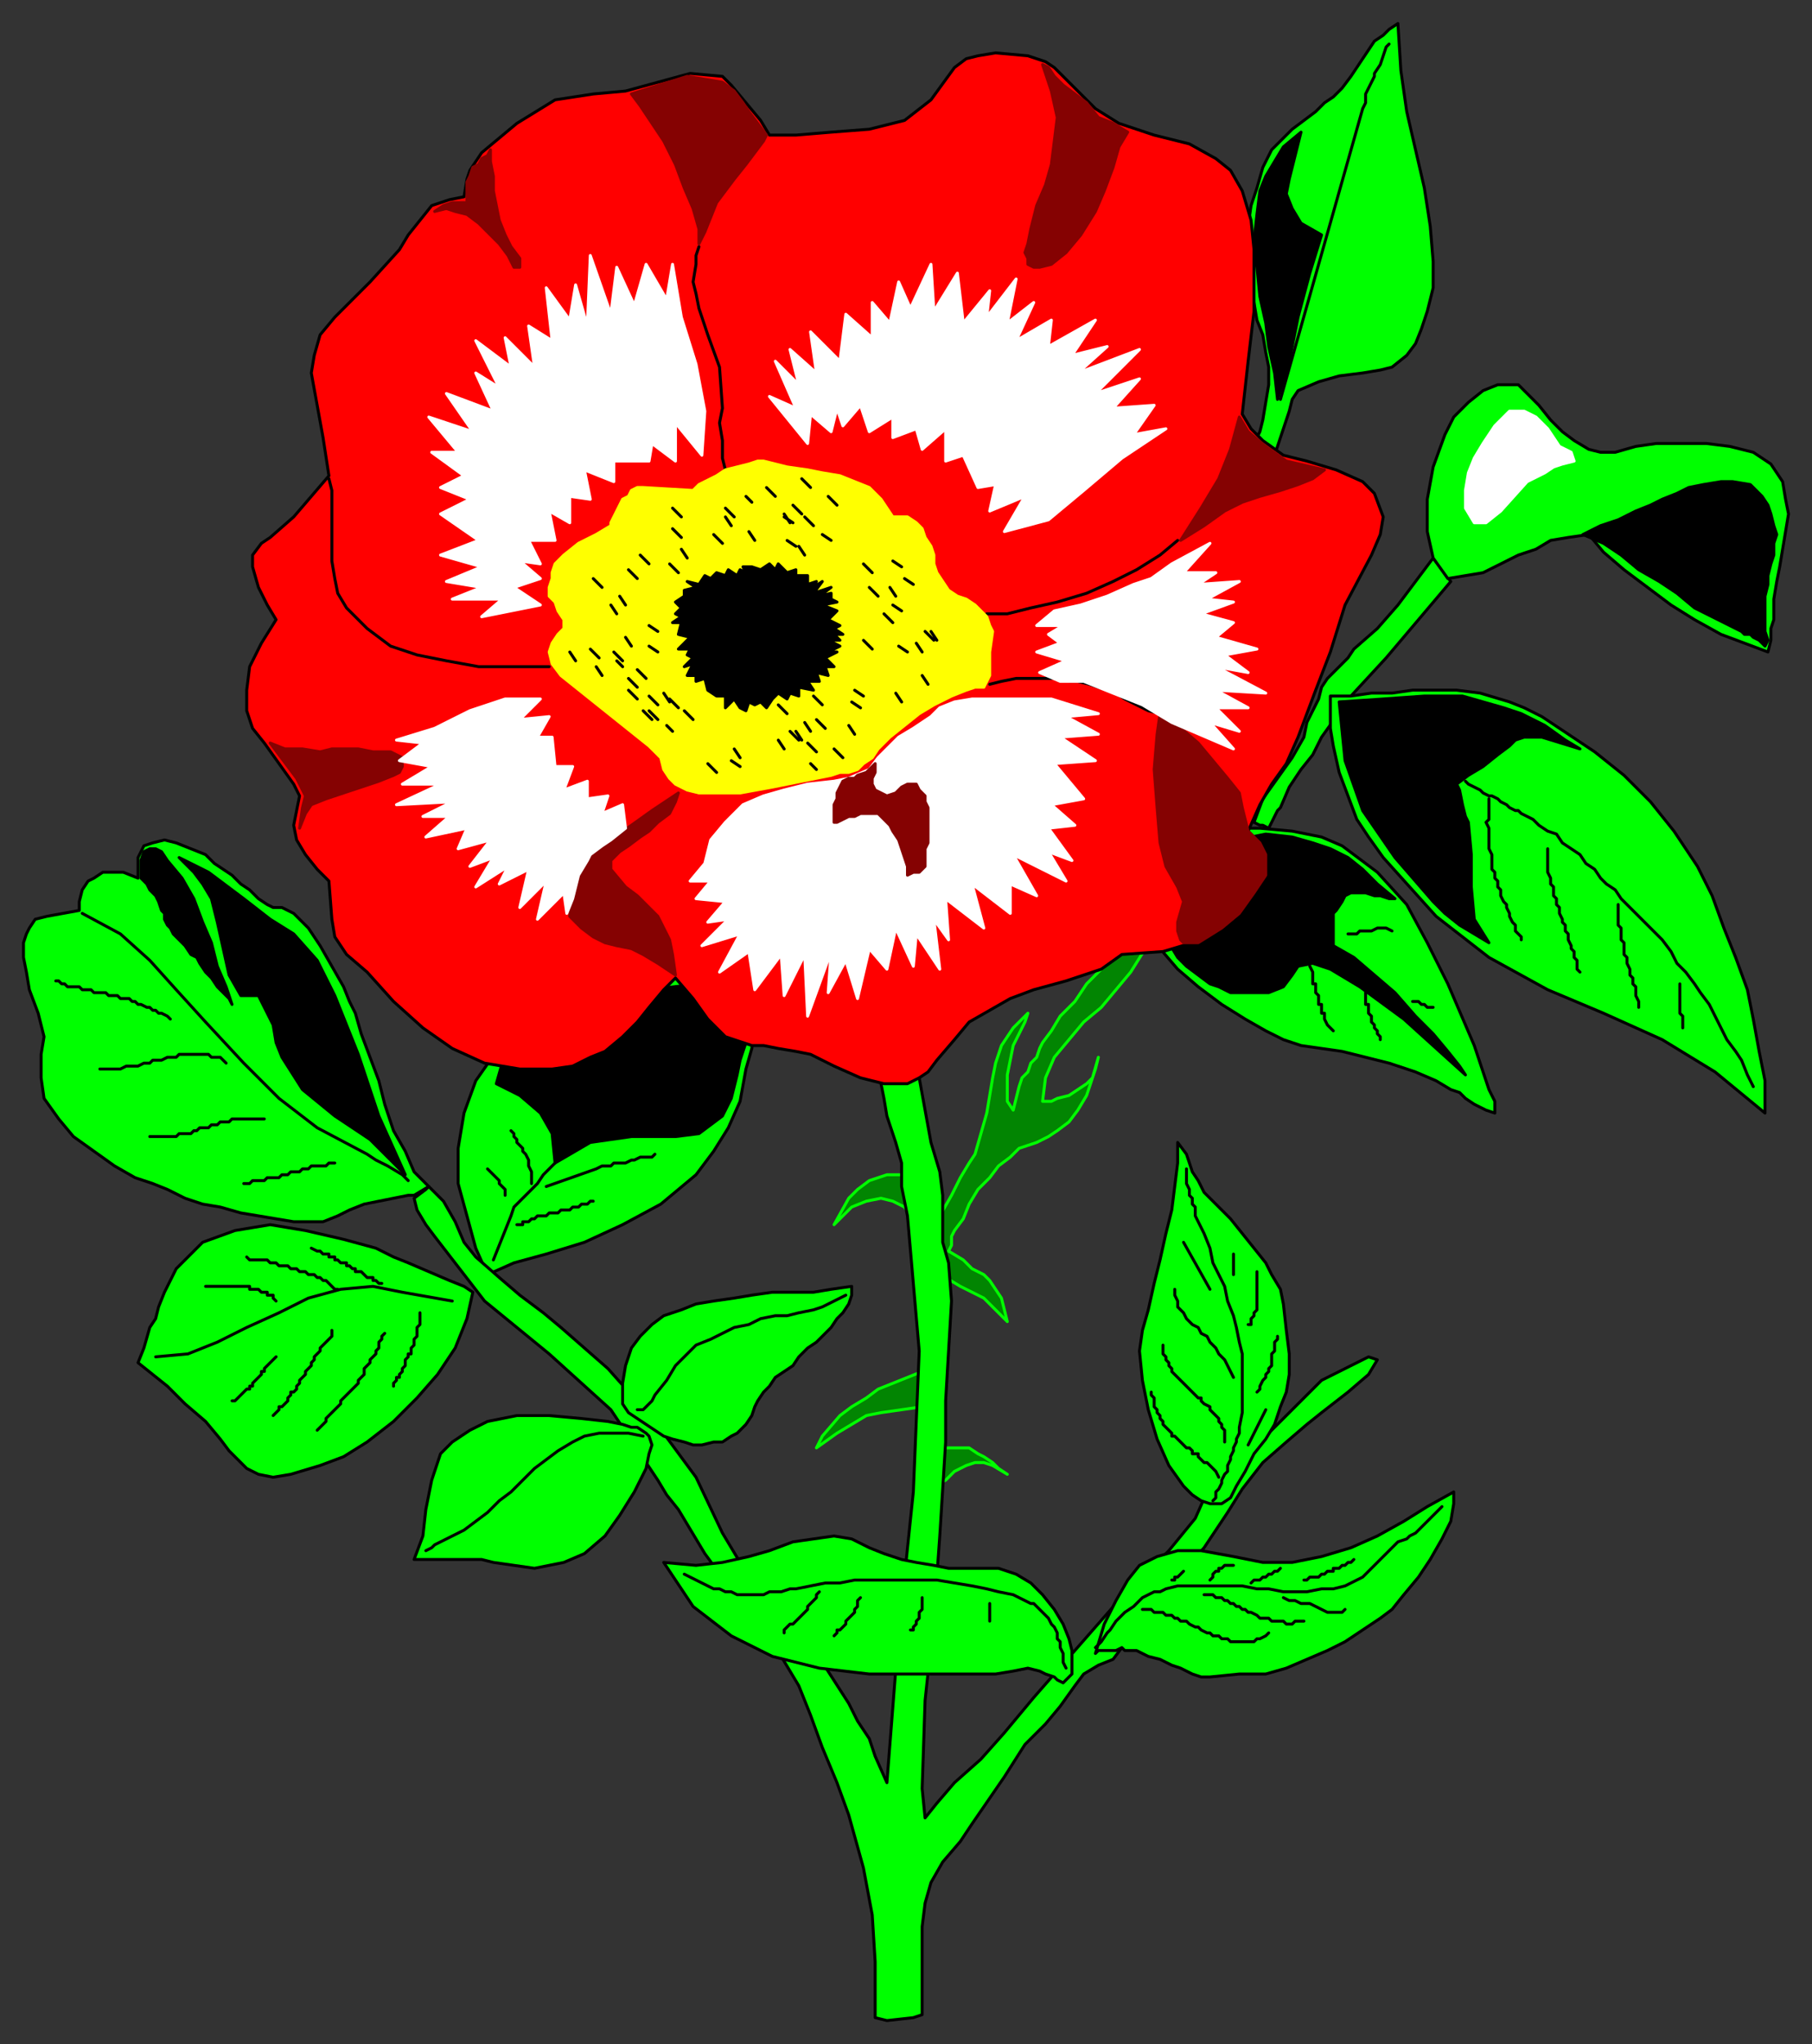<svg xmlns="http://www.w3.org/2000/svg" fill-rule="evenodd" height="696" preserveAspectRatio="none" stroke-linecap="round" width="617"><rect width="100%" height="100%" fill="#333333" stroke="none"/><style>.brush0{fill:#fff}.pen0{stroke:#000;stroke-width:1;stroke-linejoin:round}.brush1{fill:#0f0}.brush2{fill:#000}.brush5{fill:#850202}.pen2,.pen3{stroke:#850202;stroke-width:1;stroke-linejoin:round}.pen3{stroke:#fff}</style><path class="pen0 brush1" d="m440 283 10 2 7 3 12 9 10 11 7 13 7 14 6 14 3 7 2 6 3 9 2 4v4l-3-1-2-1-2-1-3-2-2-2-3-1-5-3-7-3-9-3-8-2-8-2-7-1-7-1-6-2-6-3-7-4-8-5-8-6-7-6-6-7-4-7-2-8 2-8 3-5 4-4 4-3 6-2 5-2 8-2h8l11 1z"/><path class="pen0 brush2" d="m421 286 10-2 9 1 7 2 6 2 6 3 5 4 5 5 6 5h-2l-3-1h-2l-3-1h-5l-2 1-1 2-2 3-1 1v11l7 4 7 6 7 6 7 8 6 6 5 6 4 5 2 3-21-19-15-11-10-6-6-2-5 1-2 3-3 4-5 2h-13l-2-1-2-1-3-1-4-3-4-3-3-3-3-5-3-4 26-31z"/><path class="pen0 brush1" d="m439 140 1-4 2-3 7-3 7-2 8-1 6-1 4-1 5-4 3-4 2-5 2-6 2-8v-9l-1-12-2-13-3-13-3-13-2-14-1-16-3 2-2 2-3 2-2 3-2 3-2 3-2 3-3 4-3 3-3 2-3 3-4 3-4 3-3 3-4 4-3 6-2 7-2 6-1 7v17l1 5 1 4 1 6 2 5 1 6 1 5v6l-1 6-1 6-1 4-1 2 2 2 4 4 5-15z"/><path class="pen0" fill="none" d="m436 136 28-99 1-2v-3l1-2 1-2 1-2v-1l2-3 1-3 1-3 1-1"/><path class="pen0 brush2" d="m443 45-4 16-1 5 2 5 3 5 7 4-4 13-4 15-3 15-4 13-1-9-2-9-1-8-2-9-1-10-1-9 1-9 1-8 2-5 3-5 3-5 6-5z"/><path class="pen0 brush1" d="m248 384 4-9 2-11 2-7 1-7v-19l-9-2h-10l-11 1-11 3-11 3-10 4-9 4-7 4-10 10-7 10-4 11-2 12v12l3 11 3 11 4 9 9-4 11-3 13-4 13-6 13-7 12-10 6-8 5-8z"/><path class="pen0 brush2" d="m169 369 8 4 7 6 4 7 1 10 12-7 14-2h15l8-1 8-6 3-6 2-8 1-5 2-6 1-8v-8l-2-6-15 2-17 2-15 5-15 5-7 3-7 6-6 6-2 7z"/><path class="pen0" fill="none" d="m189 396-2 2-2 2-2 3-2 2-2 2-2 2-2 2-1 3-6 15m13-26v-2h0v-2h0l-1-2h0v-2l-1-2-1-1v-1l-1-1-1-1v-1l-1-1v-1l-1-1m-2 22h0v-2l-1-1h0l-1-1v-1l-1-1-1-1h0l-1-1-1-1m20 6 17-6 2-1h3l1-1h4l2-1h1l2-1h4l1-1m-47 24h2v-1h2l1-1h1l1-1h3l1-1h3l1-1h3l1-1h2l1-1h2l1-1h1"/><path d="M321 493h9l3 2 2 1 3 2 2 2 3 2-5-3-3-1h-3l-3 1-4 2-3 3-2 1 1-12zm-7-26-15 6-4 3-5 3-4 3-6 7-2 4 7-5 5-3 5-3 5-1 14-2v-12zm-12-67-6 2-4 3-3 3-5 9 6-6 5-2 5-1 4 1 4 2 2 3-2-14h-6zm88-77-5 8-5 6-5 6-6 5-5 6-5 6-3 7-1 8h3l2-1 4-1 3-2 3-2 2-2 1-3 1-4-2 7-2 6-3 5-3 4-4 3-3 2-4 2-3 1-3 1-3 3-4 3-3 4-4 4-3 5-2 5-3 4-1 2v3l-1 2 5 3 3 3 4 2 2 2 2 3 2 3 1 4 1 4-3-3-3-3-2-2-4-2-4-2-5-3-2-21 4-7 3-6 3-5 2-3 2-7 2-7 1-6 1-6 1-5 2-6 4-6 5-5-1 3-2 4-2 4-1 5-1 5v9l2 3 1-4 1-4 1-3 2-2 1-3 2-2 1-3 1-2 3-4 3-5 5-5 4-6 5-5 4-4 6-2 4-1h1z" style="stroke:#0f0;stroke-width:1;stroke-linejoin:round;fill:#028502"/><path class="pen0 brush1" d="m146 404 5 5 4 7 3 7 4 5 8 7 7 6 8 6 6 5 16 14 16 18 14 19 9 19 9 15 12 14 13 15 9 14 3 6 4 6 2 6 4 9 4-51 5-48 2-48-4-46-2-10v-8l-2-7-3-9-1-6-1-5-1-5v-4l3-1 4-1 7 9 2 11 2 11 3 10 1 8v16l2 7 1 13-1 17-1 17v14l-2 32-2 28-3 28-1 30 1 10 4-5 6-7 9-8 8-9 10-12 14-16 14-16 8-8 10-10 9-11 4-9 13-12 13-13 13-13 16-8 3 1-3 5-7 6-9 7-5 4-7 6-8 7-7 9-5 8-8 12-10 11-11 11-7 12-3 4-5 2-5 3-3 4-5 7-5 6-7 7-7 11-11 16-4 6-6 7-4 7-2 7-1 8v30l-3 1-9 1-4-1v-19l-1-16-3-16-5-18-4-11-5-12-4-11-4-10-9-15-12-15-11-15-9-15-4-5-3-5-16-24-21-19-22-18-17-22-3-4-3-5-1-4 4-3 1-1z"/><path class="pen0 brush1" d="m409 511 3 1h4l3-2 2-4 3-5 3-6 4-5 3-5 2-6 2-5 1-6v-7l-1-8-1-9-1-5-3-5-2-4-4-5-4-5-4-5-5-5-4-4-2-4-2-3-2-6-3-4v7l-1 8-1 8-2 8-2 9-2 8-2 9-2 7-1 7 1 10 2 10 3 10 4 9 5 7 3 3 3 2z"/><path class="pen0" fill="none" d="M404 398v5l1 2v2l1 1v2l1 1v3l1 2 2 4 2 5 1 5 2 4 2 4 1 5 2 5 1 4 1 5 1 4v20l-1 5v2l-1 2v1l-1 2v1l-1 2v1l-1 2v2l-1 1-1 2v1l-1 2-1 1v2l-1 1"/><path class="pen0" fill="none" d="m415 503-1-2-1-1-1-1-1-1h-1l-1-1-1-1v-1h-2v-1l-1-1h-1l-1-1-1-1-1-1-1-1h-1v-1l-1-1-1-1-1-1v-1l-1-1v-1l-1-1v-1l-1-1v-3l-1-1v-1m25 17v-4l-1-1v-1l-1-1v-1l-1-1-1-1-1-1v-1l-2-1-1-1v-1h-1l-1-1-1-1-1-1-1-1-1-1-1-1-1-1-1-1-1-1v-1l-1-1v-1l-1-1v-1l-1-1v-3m24 11-1-2-1-2-1-2-2-2-1-2-2-2-1-2-2-1-1-2-2-1-2-2-1-2-2-2v-2l-1-2v-2m12 0-9-16m17 11v-7m5 24h1v-2l1-1v-1l1-1v-13m0 41 1-1v-1l1-2 1-1v-1l1-1v-1l1-1v-2h0v-2l1-1v-3h0l1-1v-1m-10 37 6-12"/><path class="pen0 brush1" d="m494 198-22 26-12 13-10 14-3 6-4 5-4 6-3 7-1 1-1 2-1 2-1 2-2-1h-1l-2-1 3-8 5-7 5-7 4-7 1-5 2-4 2-4 1-4 2-3 4-4 3-3 2-3 8-7 7-8 12-16 6 8z"/><path class="pen0" style="fill:red" d="m262 46-3-5-5-6-5-6-3-3-11-1-11 3-11 3-11 1-13 2-13 8-12 10-4 6-1 3-1 6-5 1-6 2-4 5-4 5-3 5-10 11-12 12-5 6-2 7-1 6 4 22 2 13-12 14-8 7-3 2-3 4v4l2 7 3 6 3 5-5 8-4 8-1 8v7l2 6 4 5 5 7 5 7 2 4-2 10 1 5 3 5 4 5 4 4 1 13 1 6 4 6 7 6 9 10 10 9 10 7 11 5 12 2h11l7-1 6-3 5-2 6-5 5-5 4-5 5-6 4-4 6 7 5 7 6 6 9 3h4l5 1 6 1 5 1 8 4 9 4 8 2h8l4-2 3-2 3-4 6-7 5-6 7-4 7-4 8-3 11-3 12-4 7-5 14-1 10-3 10-5 6-5 5-7 4-6v-7l-2-4-4-4 4-9 4-7 5-7 4-9 3-8 3-8 5-13 5-16 9-17 3-7 1-6-3-8-4-4-9-4-10-3-8-2-7-5-4-4-3-5 1-9 1-9 2-17V85l-1-10-3-10-4-7-5-4-9-5-12-3-12-4-8-5-14-14-3-2-6-2-11-1-6 1-4 1-4 3-8 11-9 7-12 3-13 1-12 1h-9z"/><path class="pen0" fill="none" d="m112 163 1 4v24l1 6 1 5 3 5 7 7 8 6 9 3 10 2 11 2h24"/><path class="pen2 brush5" d="m152 71 3 1 4 1 4 3 4 4 3 3 3 4 2 4h2v-3l-3-4-2-4-2-5-1-5-1-5v-5l-1-5v-4l-1 2-2 1-1 2-2 1-1 3-1 2v7h-5l-3 1-3 2 4-1zm105-19-3 4-4 5-3 4-3 4-2 5-2 5-2 4v-5l-2-7-3-7-3-8-4-8-4-6-4-6-3-4 19-6 12 2 4 3 3 4 2 3 3 4 3 4-1 2-3 4z"/><path class="pen0" fill="none" d="m238 84-1 3v3l-1 6 1 4 1 5 3 9 4 11 1 14-1 5 1 6v6l1 4"/><path class="pen2 brush5" d="m355 22 3 9 2 9-1 8-1 8-2 7-3 7-2 8-1 5-1 3 1 2v2l2 1h2l4-1 5-4 5-6 5-8 3-7 3-8 2-7 3-5-5-3-5-2-4-5-4-3-4-3-3-3-2-3-2-1z"/><path class="pen0" fill="none" d="m401 184-6 5-8 5-8 4-9 4-10 3-9 2-8 2h-7"/><path class="pen2 brush5" d="m451 160-4 3-5 2-6 2-7 2-6 2-6 3-7 5-8 5 7-11 6-10 4-10 3-11 3 5 6 5 7 5 13 3zm-26 123-1-4-1-4-1-5-4-5-5-6-5-6-7-6-6-4-1 7-1 12 1 13 1 12 2 8 4 7 2 5-2 7v3l1 3 1 1h5l8-5 6-5 5-7 4-6v-7l-2-4-3-3-1-1z"/><path class="pen0" fill="none" d="m395 243-4-1-4-2-4-2-3-2-3-1-3-1-3-1-4-1h-3l-3-1h-15l-5 1-4 1"/><path class="pen2 brush5" d="m231 270-1 3-2 4-4 3-3 3-3 2-4 3-3 2-3 3v3l5 6 4 3 4 4 3 3 2 4 2 4 1 5 1 7-6-4-5-3-4-2-5-1-4-1-4-2-4-3-4-4 1-8 2-6 3-4 3-5 6-4 6-4 7-5 9-6zM92 253l5 2h6l6 1 4-1h9l5 1h6l2 1 2 1v3l-1 2-2 1-5 2-6 2-6 2-6 2-5 2-2 3-2 5 1-7 1-4-3-6-9-12z"/><path class="pen3 brush0" d="m222 151 8 6v-13l9 11 1-15-3-16-5-16-3-18-2 12-7-12-4 14-6-13-2 16-7-20-1 24-4-14-2 12-8-11 2 18-8-5 2 14-10-10 2 10-12-9 8 16-8-5 6 13-16-6 9 13-15-5 10 12h-9l11 8-8 4 10 4-10 5 13 9-13 5 14 4-12 5 12 2-10 4h17l-7 6 20-4-9-6 9-3-7-6 7 1-4-8h9l-2-10 7 4v-9l7 1-2-10 10 4v-7h12l1-6zm-39 100 4-7-10 1 7-7h-12l-12 4-12 6-13 4 9 1-8 6 11 2-10 6h13l-15 7 19-1-10 5h9l-8 7 14-3-3 7 11-3-7 9 8-3-6 10 11-7-3 6 10-5-3 13 9-9-3 13 9-9 1 7 2-5 1-4 1-4 3-5 1-2 4-3 3-2 5-4-1-8-7 3 2-6-7 1v-6l-8 3 3-8h-6l-1-10h-5zm180-26-9 4 7 3h8l10 4 10 4 10 6 21 9-8-9 10 3-8-8h11l-11-6 17 1-17-9 11 2-8-6 11-2-14-4 6-5-11-3 11-4-9-1 11-6-14 1 6-4h-11l9-10-13 7-7 5-6 2-9 4-9 3-9 2-6 5h9l-5 3 4 3-8 3 10 3zm-24-60-2 9 12-5-7 12 15-4 12-10 13-11 15-10-11 2 7-10-14 1 9-10-15 5 15-15-21 8 10-9-12 3 8-12-16 9 1-9-12 7 6-13-9 7 3-15-10 13 1-9-9 11-2-17-8 13-1-16-7 15-4-9-3 14-6-7v12l-9-8-2 16-10-10 2 14-9-8 3 12-8-8 7 16-9-4 13 16 1-10 7 6 2-8 2 6 6-7 3 9 8-5v7l8-3 2 7 8-7v11l6-2 5 11 6-1zm-64 102-8 2-7 2-7 3-6 6-5 6-2 8-5 6h7l-5 6 10 1-6 7 7-1-9 9 13-4-7 13 10-7 2 13 9-12 1 14 7-14 1 21 8-22-1 14 6-11 4 13 4-17 6 7 3-14 6 13 1-11 8 12-2-17 5 7-1-14 13 10-4-15 13 10v-10l9 4-8-14 18 9-6-10 8 3-8-11 9-1-8-7 11-2-10-12 14-1-12-8 13-1-11-6 11-1-16-5h-27l-6 1-5 2-3 3-6 4-5 3-4 4-3 3-3 4-7 3-5 1-9 1z"/><path class="pen2 brush5" d="M298 260v3l-1 2v2l1 2 2 1 2 1 3-1 2-2 2-1h3l1 2 2 2v2l1 2v12l-1 2v6l-2 2h-2l-2 1v-3l-1-3-1-3-1-3-2-3-1-2-2-2-2-2h-6l-2 1h-2l-2 1-2 1h-1v-6l1-2v-2l1-2 1-2 2-1h2l1-1 3-1 2-2 1-1z"/><path class="pen0 brush1" d="M453 237v11l1 6 2 9 3 8 3 8 4 6 5 7 18 20 18 14 20 11 19 8 20 9 18 11 17 14v-11l-2-10-2-11-2-10-4-11-4-10-4-11-5-10-8-12-8-10-9-9-10-8-9-6-9-6-6-3-5-2-10-3-8-1h-15l-7 1h-7l-7 1h-7z"/><path class="pen0 brush2" d="m456 239 15-1 14-1h13l14 4 6 2 8 4 7 5 5 3-13-4h-6l-3 1-2 2-4 3-5 4-5 3-4 3 1 2 1 5 1 4 1 2 1 11v11l1 11 5 8-5-3-5-3-5-4-4-4-13-15-11-16-6-17-2-20z"/><path class="pen0" fill="none" d="m499 266 1 1 2 1 2 1 1 1 2 1h1l2 1 1 1 2 1 1 1 2 1h1l1 1 4 2 2 2 3 2 3 1 2 3 3 2 3 2 2 3 3 2 2 3 2 2 3 2 2 3 2 2 2 2 2 2 1 1 4 4 3 3 3 4 2 4 3 3 3 4 2 3 3 4 2 4 2 4 2 4 3 4 2 3 2 5 2 4"/><path class="pen0" fill="none" d="M507 272v7l-1 1 1 2v7l1 2v5l1 1v2l1 1v2l1 1v2l1 2 1 1v1l1 2v1l1 2 1 1v2l1 1 1 1v1m9-31v8l1 2v2l1 1v3l1 1v2l1 1v2l1 2v1l1 1v2l1 1v2l1 2v1l1 1v2l1 1v3l1 1m13-23v7l1 1v4l1 1v4l1 1v2l1 2v2l1 1v2l1 1v2h0v1l1 2v2m14-8v1h0v2h0v7l1 1v4"/><path class="pen0 brush1" d="m365 562-1-4-2-5-3-5-4-5-4-4-5-3-6-2h-17l-5-1-6-1-5-1-6-2-5-2-6-3-6-1-7 1-7 1-8 3-7 2-9 2-9 1-11-1 10 15 13 10 14 7 16 4 17 2h43l6-1 5-1 4 1 2 1 3 1 1 1 2 1 3-3v-8z"/><path class="pen0" fill="none" d="m233 536 2 1 2 1 2 1 2 1 2 1h2l2 1h2l2 1h9l2-1h4l3-1h2l5-1 5-1h5l5-1h28l6 1 6 1 5 1 4 1 5 1 4 2 2 1h1l3 3 2 2 1 2 1 1 1 2v2l1 1v2l1 2v3l1 2"/><path class="pen0" fill="none" d="m279 542-1 1v1l-1 1-1 1-1 1v1l-1 1-1 1-1 1-1 1-1 1h-1l-1 1-1 1v1m26-12-1 1v2l-1 1v1l-1 1-1 1h0l-1 1v1l-1 1-1 1h-1v1l-1 1m30-13h0v3h0v1l-1 1v2h0l-1 1v1l-1 1v1h-1m27-9v6"/><path class="pen0 brush1" d="m373 563 1-1h6l2-1 1 1h4l4 2 4 1 4 2 3 1 4 2 3 1h3l10-1h9l7-2 7-3 7-3 6-3 6-4 6-4 4-3 4-5 5-6 4-6 4-7 3-6 1-6v-4l-9 5-8 5-9 5-9 4-10 3-10 2h-10l-10-2-11-2h-8l-7 2-6 3-4 5-4 7-4 8-3 10z"/><path class="pen0" fill="none" d="m373 561 2-2 2-3 1-1 2-3 3-3 3-2 3-3 2-1 2-1h2l2-1 4-1h22l5 1h4l5 1h8l5-1h4l4-1 4-2 2-1 2-2 2-2 2-2 2-2 2-2 2-2 3-1 1-1 2-1 1-1 2-2 2-2 1-1 2-2 1-1"/><path class="pen0" fill="none" d="M389 548h3l1 1h3l1 1h2l1 1h1l1 1h2l1 1 2 1h1l1 1 2 1h1l1 1h2l1 1h2l1 1h8l1-1h1l2-1 1-1m-22-13h3l1 1h2l1 1h1l1 1h1l1 1h1l1 1h1l1 1h1l2 1h0l1 1h3l1 1h4l1 1h2l1-1h3m-7-8 2 1h2l2 1h3l2 1 2 1 2 1h5l1-1m-59-10h1v-1h1l1-1h0l1-1m9 3h0l1-1v-1l1-1h1v-1h1l1-1h3m6 6 1-1h2l1-1h1l1-1h1l1-1h1l1-1m8 4h1l1-1h3l1-1h1l1-1h2v-1h2l1-1h1l1-1h1l1-1"/><path class="pen0 brush1" d="m161 440-3-2-5-2-7-3-7-3-5-2-6-3-11-3-13-3-12-2-12 2-11 4-9 9-4 8-2 5-1 4-2 3-2 7-2 5 5 4 5 4 6 6 7 6 5 6 3 4 3 3 3 3 4 2 5 1 6-1 10-3 8-3 8-5 9-7 8-8 7-8 6-9 4-10 2-9z"/><path class="pen0" fill="none" d="m53 462 11-1 10-4 10-5 11-5 10-5 11-3 11-1 10 2 17 3m-84-5h15v1h3l1 1h2v1h2v1l1 1m-10-15 1 1h6l1 1h2l1 1h3l1 1h2l1 1h2l1 1h2l1 1h1l1 1h1l1 1 1 1h0l1 1h1m-9-14 2 1h1l1 1h2v1h2v1h1l1 1h2v1h1l1 1h1v1h2l1 1h0l1 1h2v1h1l1 1h1m13 10v2h0v2h0l-1 1v3h0l-1 1v2l-1 1v2h-1v1l-1 1v2l-1 1v1l-1 1v1h-1v1l-1 1v1m-3-18-1 1v1l-1 1v2l-1 1v1l-1 1-1 1v1l-1 1-1 1v2l-1 1-1 1v1l-1 1-1 1-1 1-1 1-1 1-1 1v1l-1 1-1 1-1 1-1 1-1 1v1l-1 1-1 1-1 1m5-34v2l-1 1-1 1-1 1-1 1v1l-1 1-1 1v1l-1 1v1l-1 1-1 1v1l-1 1h0l-1 1v1l-1 1v1l-1 1h-1v1l-1 1v1l-1 1-1 1h-1v1l-1 1-1 1m1-20-1 1h0l-1 1-1 1-1 1v1h-1v1l-1 1h0l-1 1-1 1v1h-1v1h-1l-1 1-1 1-1 1-1 1h-1"/><path class="pen0 brush1" d="m198 483-11-1h-11l-10 2-6 3-6 4-4 4-3 9-2 10-1 9-3 8h23l4 1 7 1 7 1 10-2 7-3 7-6 5-7 5-8 4-8 1-5 1-3-1-3-1-1-3-2h-2l-3-1-5-1-9-1z"/><path class="pen0" fill="none" d="m219 489-5-1h-10l-5 1-4 2-5 3-4 3-4 3-4 4-4 4-4 3-4 4-4 3-4 3-4 2-4 2-2 1-1 1-2 1"/><path class="pen0 brush1" d="M212 478v-7l1-6 2-6 3-4 4-4 4-3 6-2 5-2 6-1 7-1 6-1 7-1h14l6-1 7-1v3l-1 3-2 3-2 2-2 3-2 2-3 3-3 2-3 3-2 3-3 2-3 2-2 3-2 2-2 3-1 2-1 3-2 3-3 3-2 1-3 2h-3l-4 1h-3l-3-1-4-1-3-1-3-2-3-2-3-2-3-2-2-3z"/><path class="pen0" fill="none" d="m288 441-4 2-4 2-3 1-5 1-4 1h-4l-5 1-4 2-5 1-4 2-4 2-5 2-3 3-4 4-3 5-4 5-1 2-2 2-1 1h-2"/><path class="pen0 brush1" d="m146 404-5-5-3-7-4-7-3-9-2-8-3-8-3-8-2-7-2-4-2-5-4-7-4-7-4-6-5-5-4-2h-3l-2-1-3-2-3-3-3-2-3-3-3-2-3-2-3-3-5-2-5-2-4-1-4 1-3 1-1 2-1 2v7l-5-2h-7l-3 2-2 1-2 3-1 4v3l-11 2-4 1-2 3-1 2-1 3v5l1 5 1 6 3 8 2 8-1 6v8l1 7 5 7 5 6 7 5 7 5 7 4 6 2 5 2 6 3 6 2 6 1 7 2 6 1 6 1 6 1h10l5-2 4-2 5-2 5-1 5-1 5-1h2l5-3z"/><path class="pen0" fill="none" d="m28 311 13 7 10 9 9 10 10 11 13 14 12 12 13 10 17 9 3 2 4 2 5 3 2 2"/><path class="pen0 brush2" d="M48 293v6l2 2 1 2 2 2 1 2 1 3 1 1v2l1 2 1 1 1 2 1 1 3 3 2 3 2 1 1 2 2 3 2 2 2 3 2 2 2 2 1 2-2-6-3-7-2-8-3-7-3-8-4-7-5-6-2-3-2-1h-2l-2 1-1 3zm23 4-10-5 5 5 3 4 3 5 2 8 2 9 2 9 4 7h6l2 4 3 6 1 6 2 5 7 11 11 9 12 8 12 12-9-20-7-21-8-20-6-12-8-9-8-5-9-7-12-9z"/><path class="pen0" fill="none" d="M19 334h1l1 1h1l1 1h4l1 1h3l1 1h4l1 1h3l1 1h3l1 1h1l1 1h1l2 1h1l1 1h1l1 1h1l2 1 1 1m-24 17h7l2-1h4l2-1h2l1-1h3l2-1h3l1-1h10l1 1h3l1 1 1 1m-26 25h9l1-1h4l1-1h1l1-1h3l1-1h2l1-1h3l1-1h11m-7 22h2l1-1h4l1-1h4l1-1h2l1-1h3l1-1h2l1-1h5l1-1h2"/><path class="pen0 brush1" d="m493 197 6-1 6-1 6-3 6-3 6-2 5-3 6-1 7-1 5 6 7 6 8 6 8 6 8 5 9 5 8 3 8 3 1-4v-4l1-3v-7l1-6 1-5 1-6 1-6 1-6-1-5-1-6-4-6-6-4-8-2-8-1h-17l-7 1-7 2h-5l-4-1-5-3-4-3-4-4-4-5-4-4-3-3h-7l-5 2-5 4-5 5-3 6-4 11-2 11v11l2 9 5 7z"/><path class="pen0 brush2" d="m539 182 4-2 2-1 3-1 3-1 2-1 2-1 2-1 5-2 4-2 5-2 4-2 5-1 6-1h4l6 1 2 2 2 2 2 3 1 3 1 4 1 3-1 3v4l-1 3-1 4v3l-1 4v12l1 3-1 2-2-2-2-1-1-1h-2l-1-1-2-1-8-4-6-3-6-5-6-4-7-4-6-5-6-4-7-3z"/><path class="pen3 brush0" d="m535 154 1 3-4 1-3 1-3 2-6 3-9 10-5 4h-4l-3-5v-6l1-6 2-5 3-5 4-6 5-5h5l4 2 4 4 4 6 4 2z"/><path class="pen0" fill="none" d="m446 329 1 2v1h0v3h1v3h0l1 1v3h1v3h1v2h0l1 2 1 1 1 1m11-13v2h0v2h1v3l1 1v2l1 1v1l1 1v1l1 1v1m-11-36h3l1-1h4l2-1h3l2 1m7 24h2l1 1h1l1 1h2"/><path style="stroke:#ff0;stroke-width:1;stroke-linejoin:round;fill:#ff0" d="M337 230v-8l1-7-1-2-1-3-2-2-2-2-3-2-3-1-3-2-2-3-2-3-1-3v-3l-1-3-2-3-1-3-2-2-3-2h-5l-4-6-4-4-5-2-5-2-6-1-5-1-7-1-8-2h-2l-3 1-4 1-4 1-3 2-4 2-2 1-2 2-17-1h-2l-2 1-1 2-2 1-1 2-1 2-1 2-1 2v1l-5 3-6 3-5 4-3 3-1 3v2l-1 3v3l2 2 1 3 2 3v3l-2 2-2 3-1 3 1 4 3 4 5 4 5 4 5 4 5 4 5 4 5 4 4 4 1 4 2 3 2 2 4 2 4 1h14l11-2 10-2 5-1 5-1 3-1h3l3-1 2-2 3-2 2-3 4-4 5-4 5-4 5-3 6-3 5-2 3-1h3l1-2 1-2z"/><path class="pen0 brush2" d="M283 204v-2l-4 1 4-3-6 2 3-4-3 2 1-2-3 1v-3h-4v-2l-3 1-3-3-1 2-2-2-3 2-3-1h-3l1 2-2-1-1 2-3-2-1 2-3-1-2 2-2-1-2 3-4-1 3 2-4 1v2l-3 2 2 2-2 2 2 1-3 2h3l-1 4 4 1-4 4h4l-1 2 2 1-3 3 3-1-2 4h3v2l3-1 1 4 3 2h3v4l3-3 2 3 2 1 1-3 2 1 2-1 2 2 2-3 2-2 3 2 1-2 3 1v-3l5 1-2-3h4l-1-3 4 1-1-3h3l-3-3 4-2h-3l4-2-4-2h4l-2-2h3l-3-2 2-1-2-1-2-1 3-3-5-2 5-1-2-1z"/><path class="pen0" fill="none" d="m218 189 3 3m-7 2 3 3m91 0 3 2m-90 21 3 2m49-59 3 3m1 71 3 3m-59-27 3 2m91 0 3 3m-90 20 3 3m49-59 3 2m1 71 3 3m-74-41 2 3m91 0 3 2m-90 20 3 3m50-59 2 3m2 71 2 2m-70-56 2 3m91 0 3 3m-90 19 3 3m50-59 2 3m2 71 2 3m-62-49 2 3m91 0 3 2m-90 20 3 3m50-59 3 3m1 71 2 3m-74-52 3 3m91 0 3 3m-90 19 3 3m49-59 3 3m1 71 3 3m49-28 2 3m-7 1 2 3m0 8 2 3m-13-33 2 3m-1-12 3 2m-13-1 3 3m-15-26 3 3m-11 4 3 3m-9 5 3 2m-4-10 3 2m-15 3 2 3m-3-15 2 2m-9 2 3 3m-3 0 2 3m-6 3 3 3m-17-12 3 3m-3 4 3 3m0 4 2 3m-6 2 3 3m2 47 3 3m-15-3 3 3m3 2 2 2m-3-13 2 3m-14-4 3 3m4-1 3 3m-30-18 2 3m7 2 2 3m-4-9 3 3m6 1 2 2m29 33 3 3m6-8 2 3m-3 1 3 2m13-9 2 3m2-6 3 3m3 1 3 3m0-11 3 3m8-1 2 3m-1-11 3 2m-2-6 3 2m11-1 2 3m-13-21 3 3"/></svg>
